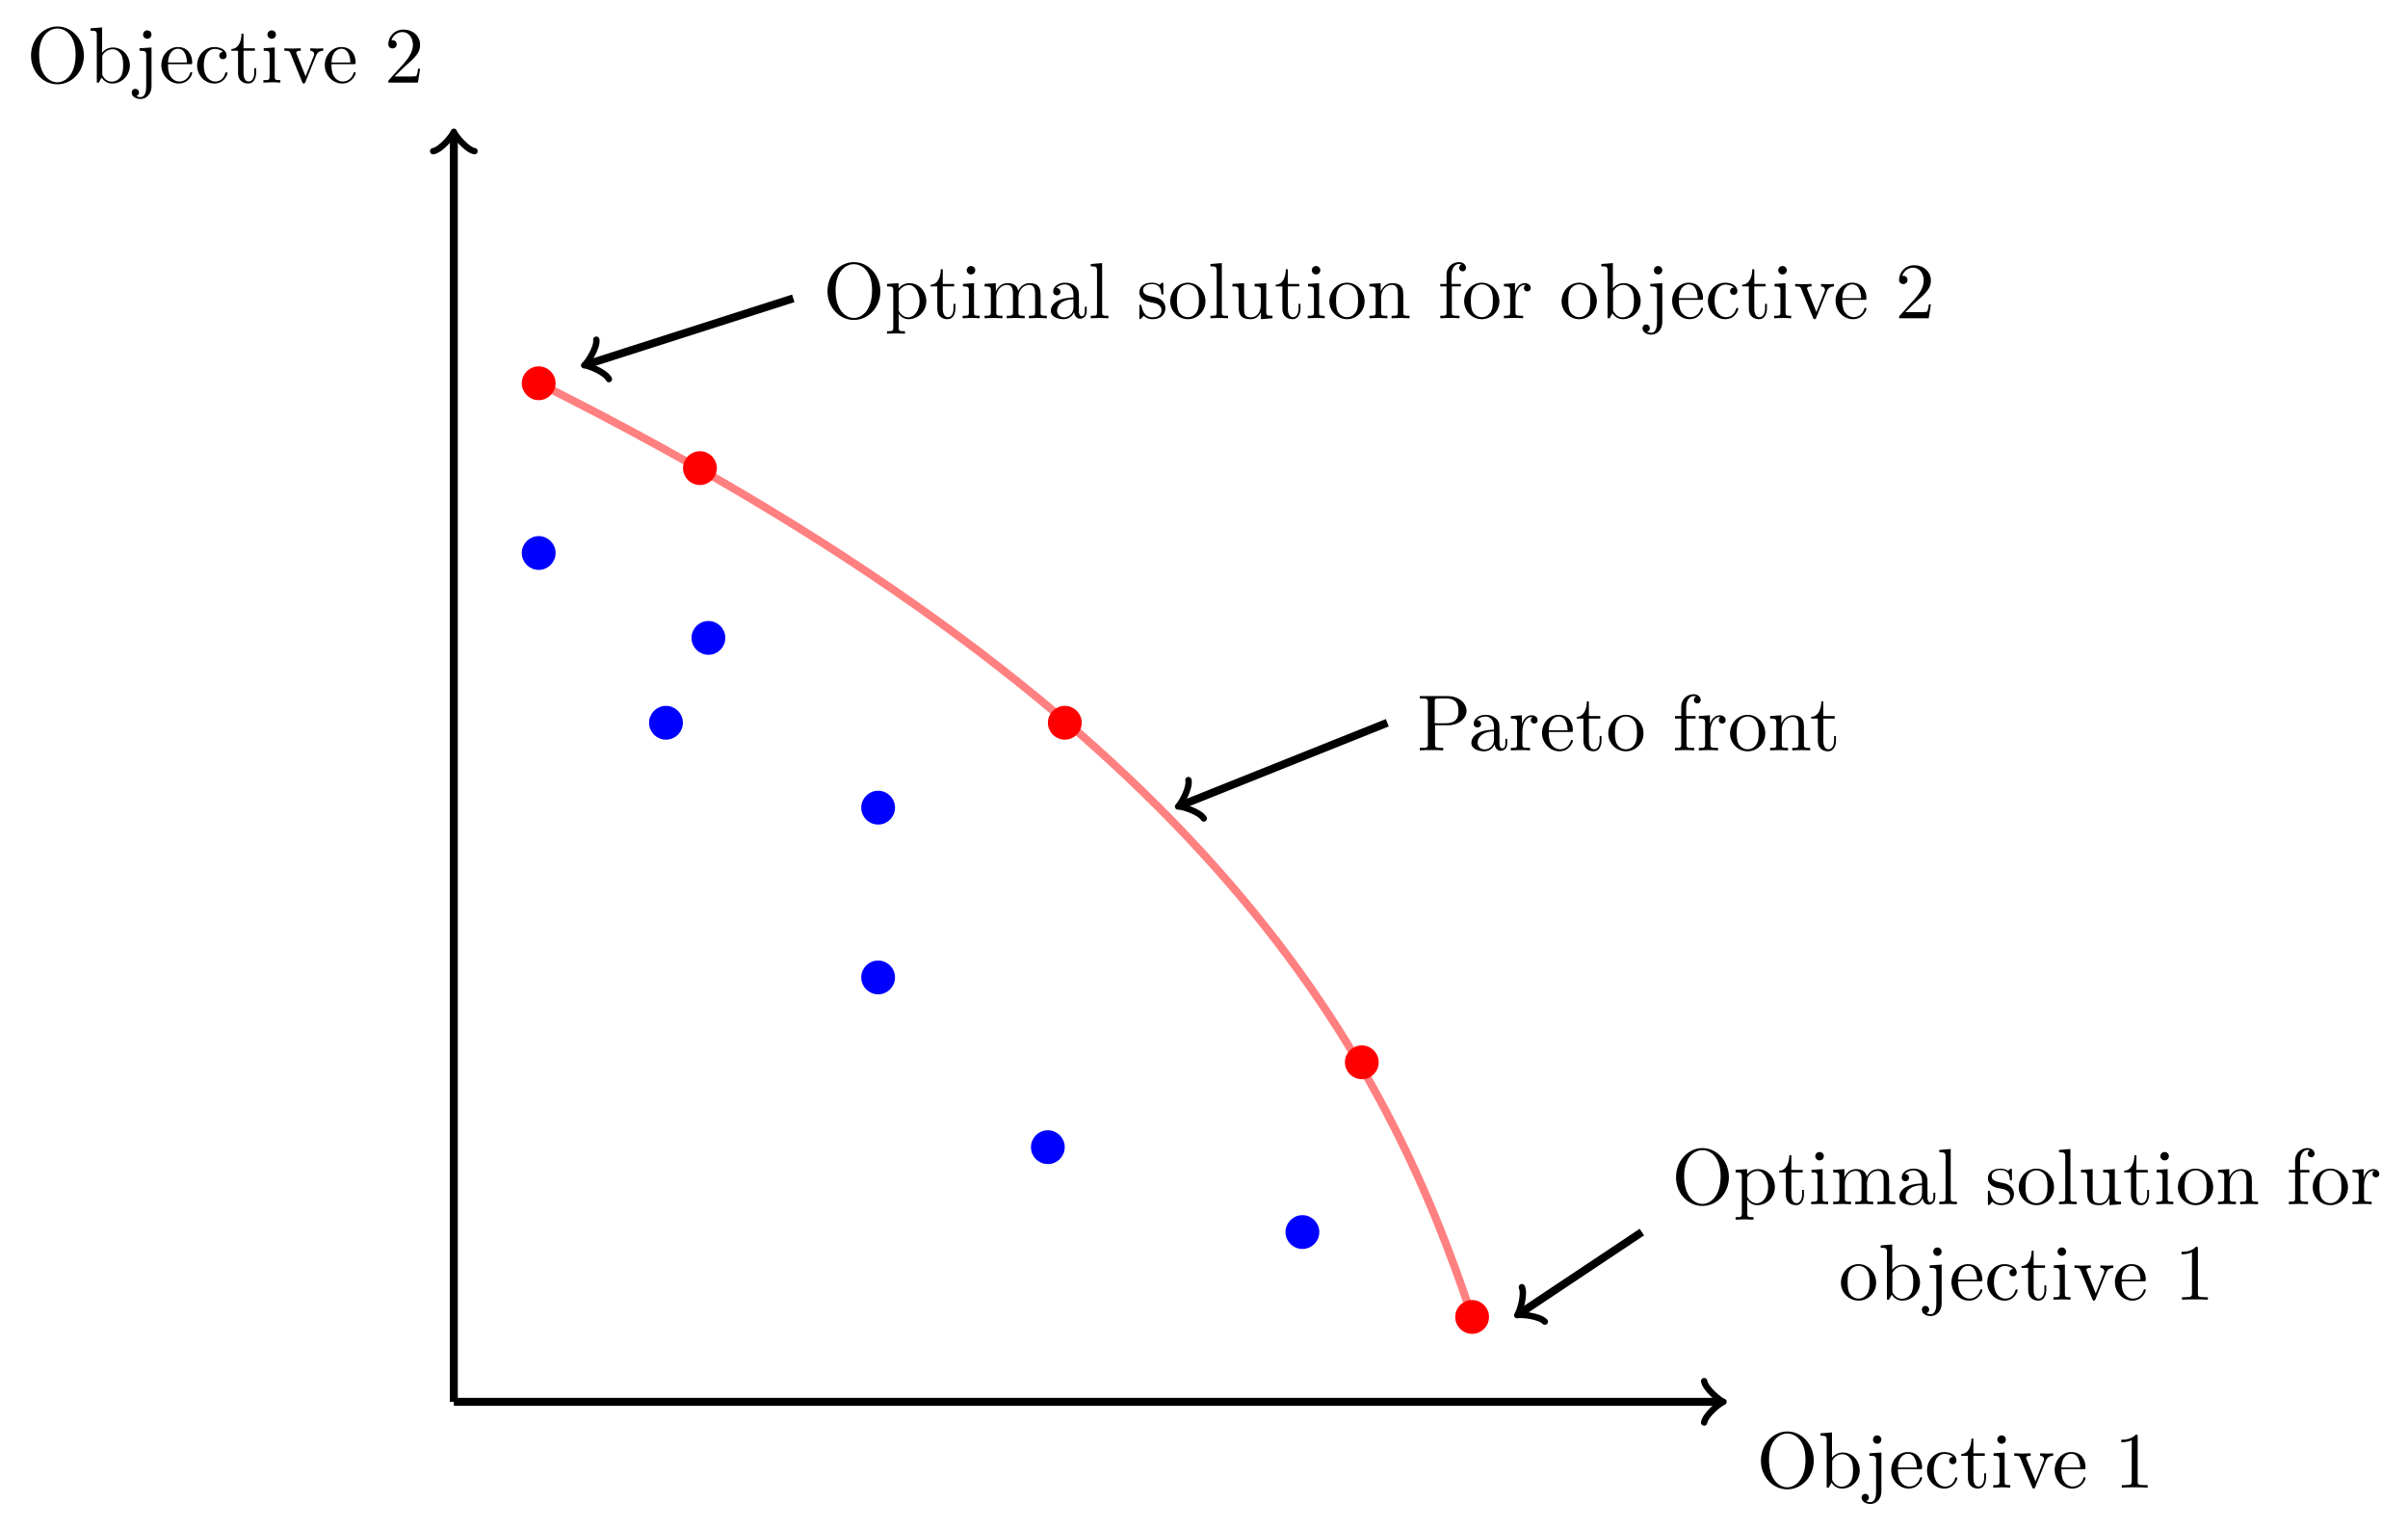 <?xml version="1.0" encoding="UTF-8"?>
<svg xmlns="http://www.w3.org/2000/svg" xmlns:xlink="http://www.w3.org/1999/xlink" width="241.318pt" height="153.328pt" viewBox="0 0 241.318 153.328" version="1.1">
<defs>
<g>
<symbol overflow="visible" id="glyph0-0">
<path style="stroke:none;" d=""/>
</symbol>
<symbol overflow="visible" id="glyph0-1">
<path style="stroke:none;" d="M 5.75 -2.703 C 5.75 -4.328 4.547 -5.625 3.094 -5.625 C 1.672 -5.625 0.453 -4.344 0.453 -2.703 C 0.453 -1.062 1.672 0.172 3.094 0.172 C 4.547 0.172 5.75 -1.094 5.75 -2.703 Z M 4.922 -2.812 C 4.922 -0.703 3.828 -0.031 3.094 -0.031 C 2.328 -0.031 1.266 -0.734 1.266 -2.812 C 1.266 -4.875 2.438 -5.422 3.094 -5.422 C 3.781 -5.422 4.922 -4.859 4.922 -2.812 Z M 4.922 -2.812 "/>
</symbol>
<symbol overflow="visible" id="glyph0-2">
<path style="stroke:none;" d="M 4.156 -1.719 C 4.156 -2.734 3.375 -3.516 2.469 -3.516 C 1.844 -3.516 1.5 -3.141 1.375 -3 L 1.375 -5.531 L 0.219 -5.438 L 0.219 -5.203 C 0.781 -5.203 0.844 -5.141 0.844 -4.75 L 0.844 0 L 1.047 0 L 1.328 -0.5 C 1.453 -0.312 1.781 0.094 2.375 0.094 C 3.328 0.094 4.156 -0.688 4.156 -1.719 Z M 3.484 -1.734 C 3.484 -1.438 3.469 -0.953 3.25 -0.594 C 3.078 -0.344 2.766 -0.094 2.344 -0.094 C 1.984 -0.094 1.703 -0.281 1.5 -0.578 C 1.391 -0.734 1.391 -0.766 1.391 -0.906 L 1.391 -2.547 C 1.391 -2.703 1.391 -2.703 1.484 -2.844 C 1.797 -3.281 2.234 -3.344 2.422 -3.344 C 2.781 -3.344 3.062 -3.141 3.266 -2.844 C 3.469 -2.516 3.484 -2.062 3.484 -1.734 Z M 3.484 -1.734 "/>
</symbol>
<symbol overflow="visible" id="glyph0-3">
<path style="stroke:none;" d="M 1.672 0.391 L 1.672 -3.516 L 0.469 -3.438 L 0.469 -3.188 C 1.078 -3.188 1.141 -3.125 1.141 -2.734 L 1.141 0.422 C 1.141 0.766 1.078 1.453 0.562 1.453 C 0.531 1.453 0.344 1.453 0.141 1.359 C 0.25 1.328 0.422 1.219 0.422 1 C 0.422 0.781 0.266 0.625 0.047 0.625 C -0.172 0.625 -0.312 0.781 -0.312 1 C -0.312 1.406 0.125 1.641 0.578 1.641 C 1.172 1.641 1.672 1.125 1.672 0.391 Z M 1.672 -4.812 C 1.672 -5.031 1.484 -5.234 1.25 -5.234 C 0.984 -5.234 0.828 -5.016 0.828 -4.812 C 0.828 -4.594 1 -4.391 1.25 -4.391 C 1.516 -4.391 1.672 -4.609 1.672 -4.812 Z M 1.672 -4.812 "/>
</symbol>
<symbol overflow="visible" id="glyph0-4">
<path style="stroke:none;" d="M 3.312 -0.953 C 3.312 -1.031 3.25 -1.047 3.203 -1.047 C 3.125 -1.047 3.109 -1 3.094 -0.938 C 2.828 -0.109 2.109 -0.109 2.031 -0.109 C 1.625 -0.109 1.312 -0.344 1.125 -0.641 C 0.891 -1.031 0.891 -1.547 0.891 -1.844 L 3.109 -1.844 C 3.281 -1.844 3.312 -1.844 3.312 -2.016 C 3.312 -2.797 2.875 -3.562 1.875 -3.562 C 0.953 -3.562 0.219 -2.75 0.219 -1.75 C 0.219 -0.688 1.062 0.094 1.969 0.094 C 2.953 0.094 3.312 -0.797 3.312 -0.953 Z M 2.781 -2.016 L 0.891 -2.016 C 0.938 -3.203 1.609 -3.391 1.875 -3.391 C 2.703 -3.391 2.781 -2.312 2.781 -2.016 Z M 2.781 -2.016 "/>
</symbol>
<symbol overflow="visible" id="glyph0-5">
<path style="stroke:none;" d="M 3.312 -0.953 C 3.312 -1.031 3.234 -1.031 3.203 -1.031 C 3.125 -1.031 3.109 -1 3.094 -0.953 C 2.875 -0.203 2.344 -0.109 2.062 -0.109 C 1.641 -0.109 0.938 -0.453 0.938 -1.734 C 0.938 -3.031 1.578 -3.375 2.016 -3.375 C 2.078 -3.375 2.578 -3.359 2.859 -3.078 C 2.531 -3.047 2.484 -2.812 2.484 -2.703 C 2.484 -2.5 2.625 -2.344 2.859 -2.344 C 3.062 -2.344 3.219 -2.484 3.219 -2.719 C 3.219 -3.266 2.609 -3.562 2 -3.562 C 1 -3.562 0.266 -2.703 0.266 -1.719 C 0.266 -0.703 1.062 0.094 1.984 0.094 C 3.047 0.094 3.312 -0.875 3.312 -0.953 Z M 3.312 -0.953 "/>
</symbol>
<symbol overflow="visible" id="glyph0-6">
<path style="stroke:none;" d="M 2.641 -0.984 L 2.641 -1.438 L 2.453 -1.438 L 2.453 -1 C 2.453 -0.422 2.203 -0.109 1.906 -0.109 C 1.375 -0.109 1.375 -0.844 1.375 -0.969 L 1.375 -3.188 L 2.516 -3.188 L 2.516 -3.438 L 1.375 -3.438 L 1.375 -4.906 L 1.172 -4.906 C 1.172 -4.25 0.938 -3.391 0.156 -3.359 L 0.156 -3.188 L 0.828 -3.188 L 0.828 -0.984 C 0.828 -0.016 1.562 0.094 1.859 0.094 C 2.422 0.094 2.641 -0.484 2.641 -0.984 Z M 2.641 -0.984 "/>
</symbol>
<symbol overflow="visible" id="glyph0-7">
<path style="stroke:none;" d="M 1.969 0 L 1.969 -0.25 C 1.438 -0.25 1.406 -0.281 1.406 -0.594 L 1.406 -3.516 L 0.297 -3.438 L 0.297 -3.188 C 0.812 -3.188 0.891 -3.141 0.891 -2.75 L 0.891 -0.609 C 0.891 -0.25 0.797 -0.25 0.266 -0.25 L 0.266 0 L 1.141 -0.031 C 1.422 -0.031 1.703 -0.016 1.969 0 Z M 1.531 -4.812 C 1.531 -5.031 1.344 -5.234 1.109 -5.234 C 0.844 -5.234 0.672 -5.016 0.672 -4.812 C 0.672 -4.594 0.859 -4.391 1.094 -4.391 C 1.375 -4.391 1.531 -4.609 1.531 -4.812 Z M 1.531 -4.812 "/>
</symbol>
<symbol overflow="visible" id="glyph0-8">
<path style="stroke:none;" d="M 4.047 -3.188 L 4.047 -3.438 C 3.859 -3.422 3.641 -3.406 3.453 -3.406 L 2.75 -3.438 L 2.75 -3.188 C 3.047 -3.172 3.141 -3 3.141 -2.844 C 3.141 -2.766 3.125 -2.734 3.094 -2.656 L 2.281 -0.625 L 1.391 -2.844 C 1.344 -2.953 1.344 -2.984 1.344 -2.984 C 1.344 -3.188 1.656 -3.188 1.797 -3.188 L 1.797 -3.438 L 0.922 -3.406 C 0.703 -3.406 0.391 -3.422 0.156 -3.438 L 0.156 -3.188 C 0.656 -3.188 0.688 -3.141 0.781 -2.891 L 1.938 -0.062 C 1.984 0.047 2 0.094 2.109 0.094 C 2.203 0.094 2.234 0.016 2.266 -0.062 L 3.312 -2.656 C 3.391 -2.844 3.516 -3.172 4.047 -3.188 Z M 4.047 -3.188 "/>
</symbol>
<symbol overflow="visible" id="glyph0-9">
<path style="stroke:none;" d="M 3.344 0 L 3.344 -0.25 L 3.078 -0.25 C 2.359 -0.25 2.344 -0.328 2.344 -0.625 L 2.344 -5.094 C 2.344 -5.297 2.344 -5.312 2.156 -5.312 C 1.672 -4.797 0.969 -4.797 0.703 -4.797 L 0.703 -4.547 C 0.875 -4.547 1.344 -4.547 1.75 -4.75 L 1.75 -0.625 C 1.75 -0.344 1.734 -0.25 1.016 -0.25 L 0.75 -0.25 L 0.75 0 C 1.031 -0.031 1.734 -0.031 2.047 -0.031 C 2.359 -0.031 3.062 -0.031 3.344 0 Z M 3.344 0 "/>
</symbol>
<symbol overflow="visible" id="glyph0-10">
<path style="stroke:none;" d="M 3.578 -1.391 L 3.375 -1.391 C 3.344 -1.141 3.281 -0.797 3.203 -0.672 C 3.141 -0.609 2.625 -0.609 2.453 -0.609 L 1.016 -0.609 L 1.859 -1.438 C 3.094 -2.531 3.578 -2.969 3.578 -3.766 C 3.578 -4.672 2.859 -5.312 1.891 -5.312 C 0.984 -5.312 0.391 -4.578 0.391 -3.859 C 0.391 -3.422 0.797 -3.422 0.828 -3.422 C 0.953 -3.422 1.234 -3.516 1.234 -3.844 C 1.234 -4.047 1.094 -4.25 0.812 -4.25 C 0.75 -4.25 0.734 -4.25 0.703 -4.25 C 0.891 -4.766 1.328 -5.062 1.781 -5.062 C 2.516 -5.062 2.859 -4.422 2.859 -3.766 C 2.859 -3.125 2.453 -2.5 2.016 -2 L 0.484 -0.297 C 0.391 -0.203 0.391 -0.188 0.391 0 L 3.359 0 Z M 3.578 -1.391 "/>
</symbol>
<symbol overflow="visible" id="glyph0-11">
<path style="stroke:none;" d="M 4.969 -3.953 C 4.969 -4.734 4.188 -5.438 3.094 -5.438 L 0.281 -5.438 L 0.281 -5.203 L 0.469 -5.203 C 1.078 -5.203 1.094 -5.109 1.094 -4.828 L 1.094 -0.625 C 1.094 -0.328 1.078 -0.25 0.469 -0.25 L 0.281 -0.25 L 0.281 0 C 0.562 -0.031 1.141 -0.031 1.453 -0.031 C 1.75 -0.031 2.344 -0.031 2.625 0 L 2.625 -0.25 L 2.438 -0.25 C 1.828 -0.25 1.812 -0.328 1.812 -0.625 L 1.812 -2.516 L 3.156 -2.516 C 4.109 -2.516 4.969 -3.156 4.969 -3.953 Z M 4.156 -3.953 C 4.156 -3.578 4.156 -2.719 2.891 -2.719 L 1.781 -2.719 L 1.781 -4.875 C 1.781 -5.141 1.797 -5.203 2.172 -5.203 L 2.891 -5.203 C 4.156 -5.203 4.156 -4.344 4.156 -3.953 Z M 4.156 -3.953 "/>
</symbol>
<symbol overflow="visible" id="glyph0-12">
<path style="stroke:none;" d="M 3.844 -0.703 L 3.844 -1.156 L 3.656 -1.156 L 3.656 -0.703 C 3.656 -0.25 3.453 -0.203 3.359 -0.203 C 3.094 -0.203 3.062 -0.562 3.062 -0.594 L 3.062 -2.188 C 3.062 -2.531 3.062 -2.844 2.781 -3.125 C 2.469 -3.438 2.078 -3.562 1.688 -3.562 C 1.031 -3.562 0.484 -3.203 0.484 -2.672 C 0.484 -2.438 0.641 -2.297 0.859 -2.297 C 1.078 -2.297 1.219 -2.453 1.219 -2.656 C 1.219 -2.75 1.172 -3.016 0.812 -3.031 C 1.031 -3.312 1.422 -3.391 1.672 -3.391 C 2.062 -3.391 2.516 -3.078 2.516 -2.375 L 2.516 -2.078 C 2.109 -2.062 1.547 -2.031 1.047 -1.797 C 0.453 -1.516 0.25 -1.109 0.25 -0.75 C 0.25 -0.109 1.031 0.094 1.531 0.094 C 2.062 0.094 2.422 -0.234 2.578 -0.609 C 2.609 -0.281 2.828 0.047 3.203 0.047 C 3.359 0.047 3.844 -0.062 3.844 -0.703 Z M 2.516 -1.109 C 2.516 -0.359 1.938 -0.094 1.578 -0.094 C 1.188 -0.094 0.875 -0.359 0.875 -0.766 C 0.875 -1.203 1.203 -1.859 2.516 -1.906 Z M 2.516 -1.109 "/>
</symbol>
<symbol overflow="visible" id="glyph0-13">
<path style="stroke:none;" d="M 2.906 -3.031 C 2.906 -3.297 2.656 -3.516 2.312 -3.516 C 1.734 -3.516 1.438 -2.984 1.328 -2.641 L 1.328 -3.516 L 0.219 -3.438 L 0.219 -3.188 C 0.781 -3.188 0.844 -3.125 0.844 -2.734 L 0.844 -0.609 C 0.844 -0.25 0.75 -0.25 0.219 -0.25 L 0.219 0 L 1.125 -0.031 C 1.453 -0.031 1.828 -0.031 2.141 0 L 2.141 -0.25 L 1.969 -0.25 C 1.391 -0.25 1.375 -0.328 1.375 -0.625 L 1.375 -1.844 C 1.375 -2.641 1.703 -3.344 2.312 -3.344 C 2.359 -3.344 2.375 -3.344 2.406 -3.344 C 2.375 -3.328 2.219 -3.234 2.219 -3.031 C 2.219 -2.812 2.375 -2.688 2.562 -2.688 C 2.703 -2.688 2.906 -2.781 2.906 -3.031 Z M 2.906 -3.031 "/>
</symbol>
<symbol overflow="visible" id="glyph0-14">
<path style="stroke:none;" d="M 3.75 -1.703 C 3.75 -2.719 2.953 -3.562 1.984 -3.562 C 1 -3.562 0.219 -2.703 0.219 -1.703 C 0.219 -0.672 1.047 0.094 1.984 0.094 C 2.953 0.094 3.75 -0.688 3.75 -1.703 Z M 3.094 -1.766 C 3.094 -1.484 3.094 -1.047 2.922 -0.703 C 2.734 -0.344 2.391 -0.109 1.984 -0.109 C 1.656 -0.109 1.297 -0.281 1.078 -0.641 C 0.891 -1 0.891 -1.484 0.891 -1.766 C 0.891 -2.078 0.891 -2.516 1.078 -2.859 C 1.297 -3.234 1.672 -3.391 1.984 -3.391 C 2.328 -3.391 2.672 -3.219 2.891 -2.875 C 3.094 -2.531 3.094 -2.078 3.094 -1.766 Z M 3.094 -1.766 "/>
</symbol>
<symbol overflow="visible" id="glyph0-15">
<path style="stroke:none;" d="M 2.844 -5.062 C 2.844 -5.359 2.547 -5.625 2.125 -5.625 C 1.562 -5.625 0.891 -5.203 0.891 -4.344 L 0.891 -3.438 L 0.266 -3.438 L 0.266 -3.188 L 0.891 -3.188 L 0.891 -0.609 C 0.891 -0.25 0.812 -0.25 0.266 -0.25 L 0.266 0 L 1.172 -0.031 C 1.5 -0.031 1.875 -0.031 2.188 0 L 2.188 -0.25 L 2.031 -0.25 C 1.438 -0.25 1.422 -0.328 1.422 -0.625 L 1.422 -3.188 L 2.328 -3.188 L 2.328 -3.438 L 1.391 -3.438 L 1.391 -4.359 C 1.391 -5.062 1.781 -5.438 2.125 -5.438 C 2.156 -5.438 2.266 -5.438 2.391 -5.391 C 2.297 -5.359 2.156 -5.25 2.156 -5.047 C 2.156 -4.875 2.281 -4.703 2.5 -4.703 C 2.719 -4.703 2.844 -4.875 2.844 -5.062 Z M 2.844 -5.062 "/>
</symbol>
<symbol overflow="visible" id="glyph0-16">
<path style="stroke:none;" d="M 4.266 0 L 4.266 -0.25 C 3.844 -0.25 3.656 -0.25 3.641 -0.484 L 3.641 -2.016 C 3.641 -2.688 3.641 -2.938 3.391 -3.234 C 3.281 -3.359 3.016 -3.516 2.562 -3.516 C 1.969 -3.516 1.609 -3.172 1.375 -2.688 L 1.375 -3.516 L 0.25 -3.438 L 0.25 -3.188 C 0.812 -3.188 0.875 -3.125 0.875 -2.734 L 0.875 -0.609 C 0.875 -0.25 0.781 -0.25 0.25 -0.25 L 0.25 0 L 1.156 -0.031 L 2.047 0 L 2.047 -0.25 C 1.516 -0.25 1.422 -0.25 1.422 -0.609 L 1.422 -2.078 C 1.422 -2.906 1.984 -3.344 2.5 -3.344 C 3 -3.344 3.094 -2.922 3.094 -2.469 L 3.094 -0.609 C 3.094 -0.25 3 -0.25 2.469 -0.25 L 2.469 0 L 3.375 -0.031 Z M 4.266 0 "/>
</symbol>
<symbol overflow="visible" id="glyph0-17">
<path style="stroke:none;" d="M 4.156 -1.719 C 4.156 -2.734 3.375 -3.516 2.484 -3.516 C 1.859 -3.516 1.531 -3.172 1.375 -3 L 1.375 -3.516 L 0.219 -3.438 L 0.219 -3.188 C 0.781 -3.188 0.844 -3.141 0.844 -2.781 L 0.844 0.938 C 0.844 1.297 0.75 1.297 0.219 1.297 L 0.219 1.547 L 1.109 1.516 L 2.016 1.547 L 2.016 1.297 C 1.484 1.297 1.391 1.297 1.391 0.938 L 1.391 -0.469 C 1.438 -0.344 1.766 0.094 2.375 0.094 C 3.328 0.094 4.156 -0.688 4.156 -1.719 Z M 3.484 -1.719 C 3.484 -0.75 2.938 -0.094 2.344 -0.094 C 2.031 -0.094 1.719 -0.25 1.5 -0.578 C 1.391 -0.734 1.391 -0.75 1.391 -0.906 L 1.391 -2.688 C 1.625 -3.094 2.016 -3.328 2.422 -3.328 C 3 -3.328 3.484 -2.625 3.484 -1.719 Z M 3.484 -1.719 "/>
</symbol>
<symbol overflow="visible" id="glyph0-18">
<path style="stroke:none;" d="M 6.484 0 L 6.484 -0.25 C 6.062 -0.25 5.859 -0.25 5.859 -0.484 L 5.859 -2.016 C 5.859 -2.688 5.859 -2.938 5.609 -3.234 C 5.5 -3.359 5.234 -3.516 4.766 -3.516 C 4.109 -3.516 3.75 -3.047 3.625 -2.734 C 3.5 -3.438 2.922 -3.516 2.562 -3.516 C 1.969 -3.516 1.609 -3.172 1.375 -2.688 L 1.375 -3.516 L 0.25 -3.438 L 0.25 -3.188 C 0.812 -3.188 0.875 -3.125 0.875 -2.734 L 0.875 -0.609 C 0.875 -0.25 0.781 -0.25 0.25 -0.25 L 0.25 0 L 1.156 -0.031 L 2.047 0 L 2.047 -0.25 C 1.516 -0.25 1.422 -0.25 1.422 -0.609 L 1.422 -2.078 C 1.422 -2.906 1.984 -3.344 2.5 -3.344 C 3 -3.344 3.094 -2.922 3.094 -2.469 L 3.094 -0.609 C 3.094 -0.25 3 -0.25 2.469 -0.25 L 2.469 0 L 3.375 -0.031 L 4.266 0 L 4.266 -0.25 C 3.734 -0.25 3.641 -0.25 3.641 -0.609 L 3.641 -2.078 C 3.641 -2.906 4.203 -3.344 4.719 -3.344 C 5.219 -3.344 5.312 -2.922 5.312 -2.469 L 5.312 -0.609 C 5.312 -0.25 5.219 -0.25 4.688 -0.25 L 4.688 0 L 5.594 -0.031 Z M 6.484 0 "/>
</symbol>
<symbol overflow="visible" id="glyph0-19">
<path style="stroke:none;" d="M 2.031 0 L 2.031 -0.25 C 1.5 -0.25 1.406 -0.25 1.406 -0.609 L 1.406 -5.531 L 0.266 -5.438 L 0.266 -5.203 C 0.828 -5.203 0.891 -5.141 0.891 -4.75 L 0.891 -0.609 C 0.891 -0.25 0.797 -0.25 0.266 -0.25 L 0.266 0 L 1.141 -0.031 Z M 2.031 0 "/>
</symbol>
<symbol overflow="visible" id="glyph0-20">
<path style="stroke:none;" d="M 2.875 -1.016 C 2.875 -1.438 2.625 -1.688 2.531 -1.781 C 2.266 -2.031 1.953 -2.094 1.625 -2.156 C 1.172 -2.25 0.641 -2.344 0.641 -2.812 C 0.641 -3.094 0.859 -3.422 1.531 -3.422 C 2.422 -3.422 2.453 -2.703 2.469 -2.453 C 2.484 -2.375 2.562 -2.375 2.562 -2.375 C 2.672 -2.375 2.672 -2.422 2.672 -2.578 L 2.672 -3.375 C 2.672 -3.516 2.672 -3.562 2.578 -3.562 C 2.547 -3.562 2.531 -3.562 2.422 -3.469 C 2.406 -3.438 2.312 -3.375 2.281 -3.344 C 1.984 -3.562 1.656 -3.562 1.531 -3.562 C 0.562 -3.562 0.266 -3.031 0.266 -2.594 C 0.266 -2.312 0.391 -2.094 0.609 -1.906 C 0.859 -1.703 1.078 -1.656 1.656 -1.547 C 1.828 -1.516 2.484 -1.391 2.484 -0.812 C 2.484 -0.406 2.203 -0.094 1.578 -0.094 C 0.922 -0.094 0.625 -0.547 0.484 -1.219 C 0.453 -1.328 0.453 -1.359 0.359 -1.359 C 0.266 -1.359 0.266 -1.297 0.266 -1.156 L 0.266 -0.109 C 0.266 0.031 0.266 0.094 0.344 0.094 C 0.391 0.094 0.391 0.078 0.547 -0.078 C 0.562 -0.094 0.562 -0.109 0.703 -0.25 C 1.062 0.078 1.422 0.094 1.578 0.094 C 2.5 0.094 2.875 -0.453 2.875 -1.016 Z M 2.875 -1.016 "/>
</symbol>
<symbol overflow="visible" id="glyph0-21">
<path style="stroke:none;" d="M 4.266 0 L 4.266 -0.25 C 3.703 -0.25 3.641 -0.297 3.641 -0.688 L 3.641 -3.516 L 2.469 -3.438 L 2.469 -3.188 C 3.031 -3.188 3.094 -3.125 3.094 -2.734 L 3.094 -1.328 C 3.094 -0.625 2.703 -0.094 2.125 -0.094 C 1.453 -0.094 1.422 -0.469 1.422 -0.875 L 1.422 -3.516 L 0.25 -3.438 L 0.25 -3.188 C 0.875 -3.188 0.875 -3.156 0.875 -2.453 L 0.875 -1.266 C 0.875 -0.641 0.875 0.094 2.094 0.094 C 2.531 0.094 2.891 -0.141 3.109 -0.625 L 3.109 0.094 Z M 4.266 0 "/>
</symbol>
</g>
</defs>
<g id="surface1">
<path style="fill:none;stroke-width:0.797;stroke-linecap:butt;stroke-linejoin:miter;stroke:rgb(0%,0%,0%);stroke-opacity:1;stroke-miterlimit:10;" d="M -0.002 -0.001 L 126.854 -0.001 " transform="matrix(1,0,0,-1,45.482,140.444)"/>
<path style="fill:none;stroke-width:0.638;stroke-linecap:round;stroke-linejoin:round;stroke:rgb(0%,0%,0%);stroke-opacity:1;stroke-miterlimit:10;" d="M -1.554 2.073 C -1.425 1.296 0.001 0.128 0.387 -0.001 C 0.001 -0.13 -1.425 -1.294 -1.554 -2.072 " transform="matrix(1,0,0,-1,172.335,140.444)"/>
<g style="fill:rgb(0%,0%,0%);fill-opacity:1;">
  <use xlink:href="#glyph0-1" x="176.017" y="149.038"/>
  <use xlink:href="#glyph0-2" x="182.218" y="149.038"/>
</g>
<g style="fill:rgb(0%,0%,0%);fill-opacity:1;">
  <use xlink:href="#glyph0-3" x="186.872" y="149.038"/>
  <use xlink:href="#glyph0-4" x="189.311" y="149.038"/>
  <use xlink:href="#glyph0-5" x="192.85" y="149.038"/>
  <use xlink:href="#glyph0-6" x="196.389" y="149.038"/>
  <use xlink:href="#glyph0-7" x="199.489" y="149.038"/>
  <use xlink:href="#glyph0-8" x="201.705" y="149.038"/>
</g>
<g style="fill:rgb(0%,0%,0%);fill-opacity:1;">
  <use xlink:href="#glyph0-4" x="205.69" y="149.038"/>
</g>
<g style="fill:rgb(0%,0%,0%);fill-opacity:1;">
  <use xlink:href="#glyph0-9" x="211.883" y="149.038"/>
</g>
<path style="fill:none;stroke-width:0.797;stroke-linecap:butt;stroke-linejoin:miter;stroke:rgb(0%,0%,0%);stroke-opacity:1;stroke-miterlimit:10;" d="M -0.002 -0.001 L -0.002 126.854 " transform="matrix(1,0,0,-1,45.482,140.444)"/>
<path style="fill:none;stroke-width:0.638;stroke-linecap:round;stroke-linejoin:round;stroke:rgb(0%,0%,0%);stroke-opacity:1;stroke-miterlimit:10;" d="M -1.554 2.072 C -1.425 1.294 0.001 0.13 0.388 0.002 C 0.001 -0.131 -1.425 -1.295 -1.554 -2.073 " transform="matrix(0,-1,-1,0,45.482,13.591)"/>
<g style="fill:rgb(0%,0%,0%);fill-opacity:1;">
  <use xlink:href="#glyph0-1" x="2.656" y="8.275"/>
  <use xlink:href="#glyph0-2" x="8.857" y="8.275"/>
</g>
<g style="fill:rgb(0%,0%,0%);fill-opacity:1;">
  <use xlink:href="#glyph0-3" x="13.511" y="8.275"/>
  <use xlink:href="#glyph0-4" x="15.95" y="8.275"/>
  <use xlink:href="#glyph0-5" x="19.489" y="8.275"/>
  <use xlink:href="#glyph0-6" x="23.028" y="8.275"/>
  <use xlink:href="#glyph0-7" x="26.128" y="8.275"/>
  <use xlink:href="#glyph0-8" x="28.344" y="8.275"/>
</g>
<g style="fill:rgb(0%,0%,0%);fill-opacity:1;">
  <use xlink:href="#glyph0-4" x="32.329" y="8.275"/>
</g>
<g style="fill:rgb(0%,0%,0%);fill-opacity:1;">
  <use xlink:href="#glyph0-10" x="38.522" y="8.275"/>
</g>
<path style="fill:none;stroke-width:0.797;stroke-linecap:butt;stroke-linejoin:miter;stroke:rgb(100%,50%,50%);stroke-opacity:1;stroke-miterlimit:10;" d="M 102.049 8.507 C 93.545 34.014 76.538 68.034 8.506 102.049 " transform="matrix(1,0,0,-1,45.482,140.444)"/>
<path style="fill:none;stroke-width:0.797;stroke-linecap:butt;stroke-linejoin:miter;stroke:rgb(0%,0%,0%);stroke-opacity:1;stroke-miterlimit:10;" d="M 72.94 59.792 L 93.545 68.034 " transform="matrix(1,0,0,-1,45.482,140.444)"/>
<path style="fill:none;stroke-width:0.638;stroke-linecap:round;stroke-linejoin:round;stroke:rgb(0%,0%,0%);stroke-opacity:1;stroke-miterlimit:10;" d="M -1.555 2.072 C -1.423 1.296 -0.001 0.13 0.389 -0.001 C -0 -0.131 -1.425 -1.295 -1.555 -2.072 " transform="matrix(-0.928,0.371,0.371,0.928,118.424,80.653)"/>
<g style="fill:rgb(0%,0%,0%);fill-opacity:1;">
  <use xlink:href="#glyph0-11" x="142.001" y="75.177"/>
</g>
<g style="fill:rgb(0%,0%,0%);fill-opacity:1;">
  <use xlink:href="#glyph0-12" x="147.205" y="75.177"/>
  <use xlink:href="#glyph0-13" x="151.191" y="75.177"/>
  <use xlink:href="#glyph0-4" x="154.315" y="75.177"/>
  <use xlink:href="#glyph0-6" x="157.854" y="75.177"/>
  <use xlink:href="#glyph0-14" x="160.954" y="75.177"/>
</g>
<g style="fill:rgb(0%,0%,0%);fill-opacity:1;">
  <use xlink:href="#glyph0-15" x="167.593" y="75.177"/>
  <use xlink:href="#glyph0-13" x="170.032" y="75.177"/>
  <use xlink:href="#glyph0-14" x="173.156" y="75.177"/>
  <use xlink:href="#glyph0-16" x="177.141" y="75.177"/>
</g>
<g style="fill:rgb(0%,0%,0%);fill-opacity:1;">
  <use xlink:href="#glyph0-6" x="181.349" y="75.177"/>
</g>
<path style="fill-rule:nonzero;fill:rgb(100%,0%,0%);fill-opacity:1;stroke-width:0.399;stroke-linecap:butt;stroke-linejoin:miter;stroke:rgb(100%,0%,0%);stroke-opacity:1;stroke-miterlimit:10;" d="M 103.541 8.507 C 103.541 9.331 102.873 9.999 102.049 9.999 C 101.221 9.999 100.553 9.331 100.553 8.507 C 100.553 7.678 101.221 7.01 102.049 7.01 C 102.873 7.01 103.541 7.678 103.541 8.507 Z M 103.541 8.507 " transform="matrix(1,0,0,-1,45.482,140.444)"/>
<path style="fill:none;stroke-width:0.797;stroke-linecap:butt;stroke-linejoin:miter;stroke:rgb(0%,0%,0%);stroke-opacity:1;stroke-miterlimit:10;" d="M 106.889 8.897 L 119.057 17.006 " transform="matrix(1,0,0,-1,45.482,140.444)"/>
<path style="fill:none;stroke-width:0.638;stroke-linecap:round;stroke-linejoin:round;stroke:rgb(0%,0%,0%);stroke-opacity:1;stroke-miterlimit:10;" d="M -1.553 2.072 C -1.423 1.296 0.002 0.13 0.389 -0.001 C -0.002 -0.13 -1.426 -1.294 -1.555 -2.072 " transform="matrix(-0.832,0.555,0.555,0.832,152.371,131.547)"/>
<g style="fill:rgb(0%,0%,0%);fill-opacity:1;">
  <use xlink:href="#glyph0-1" x="167.512" y="120.646"/>
  <use xlink:href="#glyph0-17" x="173.713" y="120.646"/>
  <use xlink:href="#glyph0-6" x="178.144" y="120.646"/>
  <use xlink:href="#glyph0-7" x="181.245" y="120.646"/>
  <use xlink:href="#glyph0-18" x="183.46" y="120.646"/>
  <use xlink:href="#glyph0-12" x="190.099" y="120.646"/>
  <use xlink:href="#glyph0-19" x="194.084" y="120.646"/>
</g>
<g style="fill:rgb(0%,0%,0%);fill-opacity:1;">
  <use xlink:href="#glyph0-20" x="198.954" y="120.646"/>
  <use xlink:href="#glyph0-14" x="202.094" y="120.646"/>
  <use xlink:href="#glyph0-19" x="206.079" y="120.646"/>
  <use xlink:href="#glyph0-21" x="208.295" y="120.646"/>
  <use xlink:href="#glyph0-6" x="212.726" y="120.646"/>
  <use xlink:href="#glyph0-7" x="215.827" y="120.646"/>
  <use xlink:href="#glyph0-14" x="218.043" y="120.646"/>
  <use xlink:href="#glyph0-16" x="222.028" y="120.646"/>
</g>
<g style="fill:rgb(0%,0%,0%);fill-opacity:1;">
  <use xlink:href="#glyph0-15" x="229.113" y="120.646"/>
  <use xlink:href="#glyph0-14" x="231.552" y="120.646"/>
  <use xlink:href="#glyph0-13" x="235.537" y="120.646"/>
</g>
<g style="fill:rgb(0%,0%,0%);fill-opacity:1;">
  <use xlink:href="#glyph0-14" x="184.27" y="130.211"/>
  <use xlink:href="#glyph0-2" x="188.255" y="130.211"/>
</g>
<g style="fill:rgb(0%,0%,0%);fill-opacity:1;">
  <use xlink:href="#glyph0-3" x="192.909" y="130.211"/>
  <use xlink:href="#glyph0-4" x="195.348" y="130.211"/>
  <use xlink:href="#glyph0-5" x="198.887" y="130.211"/>
  <use xlink:href="#glyph0-6" x="202.426" y="130.211"/>
  <use xlink:href="#glyph0-7" x="205.526" y="130.211"/>
  <use xlink:href="#glyph0-8" x="207.742" y="130.211"/>
</g>
<g style="fill:rgb(0%,0%,0%);fill-opacity:1;">
  <use xlink:href="#glyph0-4" x="211.727" y="130.211"/>
</g>
<g style="fill:rgb(0%,0%,0%);fill-opacity:1;">
  <use xlink:href="#glyph0-9" x="217.919" y="130.211"/>
</g>
<path style="fill-rule:nonzero;fill:rgb(100%,0%,0%);fill-opacity:1;stroke-width:0.399;stroke-linecap:butt;stroke-linejoin:miter;stroke:rgb(100%,0%,0%);stroke-opacity:1;stroke-miterlimit:10;" d="M 92.487 34.014 C 92.487 34.842 91.819 35.51 90.995 35.51 C 90.17 35.51 89.498 34.842 89.498 34.014 C 89.498 33.19 90.17 32.522 90.995 32.522 C 91.819 32.522 92.487 33.19 92.487 34.014 Z M 92.487 34.014 " transform="matrix(1,0,0,-1,45.482,140.444)"/>
<path style="fill-rule:nonzero;fill:rgb(100%,0%,0%);fill-opacity:1;stroke-width:0.399;stroke-linecap:butt;stroke-linejoin:miter;stroke:rgb(100%,0%,0%);stroke-opacity:1;stroke-miterlimit:10;" d="M 62.725 68.034 C 62.725 68.858 62.053 69.526 61.229 69.526 C 60.405 69.526 59.733 68.858 59.733 68.034 C 59.733 67.206 60.405 66.538 61.229 66.538 C 62.053 66.538 62.725 67.206 62.725 68.034 Z M 62.725 68.034 " transform="matrix(1,0,0,-1,45.482,140.444)"/>
<path style="fill-rule:nonzero;fill:rgb(100%,0%,0%);fill-opacity:1;stroke-width:0.399;stroke-linecap:butt;stroke-linejoin:miter;stroke:rgb(100%,0%,0%);stroke-opacity:1;stroke-miterlimit:10;" d="M 26.155 93.546 C 26.155 94.37 25.487 95.038 24.663 95.038 C 23.834 95.038 23.166 94.37 23.166 93.546 C 23.166 92.721 23.834 92.049 24.663 92.049 C 25.487 92.049 26.155 92.721 26.155 93.546 Z M 26.155 93.546 " transform="matrix(1,0,0,-1,45.482,140.444)"/>
<path style="fill-rule:nonzero;fill:rgb(100%,0%,0%);fill-opacity:1;stroke-width:0.399;stroke-linecap:butt;stroke-linejoin:miter;stroke:rgb(100%,0%,0%);stroke-opacity:1;stroke-miterlimit:10;" d="M 9.998 102.049 C 9.998 102.874 9.331 103.542 8.506 103.542 C 7.678 103.542 7.01 102.874 7.01 102.049 C 7.01 101.221 7.678 100.553 8.506 100.553 C 9.331 100.553 9.998 101.221 9.998 102.049 Z M 9.998 102.049 " transform="matrix(1,0,0,-1,45.482,140.444)"/>
<path style="fill:none;stroke-width:0.797;stroke-linecap:butt;stroke-linejoin:miter;stroke:rgb(0%,0%,0%);stroke-opacity:1;stroke-miterlimit:10;" d="M 13.428 103.964 L 34.014 110.553 " transform="matrix(1,0,0,-1,45.482,140.444)"/>
<path style="fill:none;stroke-width:0.638;stroke-linecap:round;stroke-linejoin:round;stroke:rgb(0%,0%,0%);stroke-opacity:1;stroke-miterlimit:10;" d="M -1.554 2.074 C -1.426 1.295 0.001 0.128 0.387 0.001 C 0.001 -0.13 -1.426 -1.294 -1.556 -2.072 " transform="matrix(-0.952,0.305,0.305,0.952,58.911,36.479)"/>
<g style="fill:rgb(0%,0%,0%);fill-opacity:1;">
  <use xlink:href="#glyph0-1" x="82.473" y="31.885"/>
  <use xlink:href="#glyph0-17" x="88.674" y="31.885"/>
  <use xlink:href="#glyph0-6" x="93.105" y="31.885"/>
  <use xlink:href="#glyph0-7" x="96.206" y="31.885"/>
  <use xlink:href="#glyph0-18" x="98.421" y="31.885"/>
  <use xlink:href="#glyph0-12" x="105.06" y="31.885"/>
  <use xlink:href="#glyph0-19" x="109.045" y="31.885"/>
</g>
<g style="fill:rgb(0%,0%,0%);fill-opacity:1;">
  <use xlink:href="#glyph0-20" x="113.915" y="31.885"/>
  <use xlink:href="#glyph0-14" x="117.055" y="31.885"/>
  <use xlink:href="#glyph0-19" x="121.04" y="31.885"/>
  <use xlink:href="#glyph0-21" x="123.256" y="31.885"/>
  <use xlink:href="#glyph0-6" x="127.687" y="31.885"/>
  <use xlink:href="#glyph0-7" x="130.788" y="31.885"/>
  <use xlink:href="#glyph0-14" x="133.004" y="31.885"/>
  <use xlink:href="#glyph0-16" x="136.989" y="31.885"/>
</g>
<g style="fill:rgb(0%,0%,0%);fill-opacity:1;">
  <use xlink:href="#glyph0-15" x="144.074" y="31.885"/>
  <use xlink:href="#glyph0-14" x="146.513" y="31.885"/>
  <use xlink:href="#glyph0-13" x="150.498" y="31.885"/>
</g>
<g style="fill:rgb(0%,0%,0%);fill-opacity:1;">
  <use xlink:href="#glyph0-14" x="156.276" y="31.885"/>
  <use xlink:href="#glyph0-2" x="160.261" y="31.885"/>
</g>
<g style="fill:rgb(0%,0%,0%);fill-opacity:1;">
  <use xlink:href="#glyph0-3" x="164.916" y="31.885"/>
  <use xlink:href="#glyph0-4" x="167.355" y="31.885"/>
  <use xlink:href="#glyph0-5" x="170.893" y="31.885"/>
  <use xlink:href="#glyph0-6" x="174.432" y="31.885"/>
  <use xlink:href="#glyph0-7" x="177.533" y="31.885"/>
  <use xlink:href="#glyph0-8" x="179.748" y="31.885"/>
</g>
<g style="fill:rgb(0%,0%,0%);fill-opacity:1;">
  <use xlink:href="#glyph0-4" x="183.733" y="31.885"/>
</g>
<g style="fill:rgb(0%,0%,0%);fill-opacity:1;">
  <use xlink:href="#glyph0-10" x="189.926" y="31.885"/>
</g>
<path style="fill-rule:nonzero;fill:rgb(0%,0%,100%);fill-opacity:1;stroke-width:0.399;stroke-linecap:butt;stroke-linejoin:miter;stroke:rgb(0%,0%,100%);stroke-opacity:1;stroke-miterlimit:10;" d="M 86.534 17.006 C 86.534 17.835 85.866 18.503 85.041 18.503 C 84.213 18.503 83.545 17.835 83.545 17.006 C 83.545 16.182 84.213 15.514 85.041 15.514 C 85.866 15.514 86.534 16.182 86.534 17.006 Z M 86.534 17.006 " transform="matrix(1,0,0,-1,45.482,140.444)"/>
<path style="fill-rule:nonzero;fill:rgb(0%,0%,100%);fill-opacity:1;stroke-width:0.399;stroke-linecap:butt;stroke-linejoin:miter;stroke:rgb(0%,0%,100%);stroke-opacity:1;stroke-miterlimit:10;" d="M 61.022 25.514 C 61.022 26.339 60.354 27.006 59.53 27.006 C 58.702 27.006 58.034 26.339 58.034 25.514 C 58.034 24.686 58.702 24.018 59.53 24.018 C 60.354 24.018 61.022 24.686 61.022 25.514 Z M 61.022 25.514 " transform="matrix(1,0,0,-1,45.482,140.444)"/>
<path style="fill-rule:nonzero;fill:rgb(0%,0%,100%);fill-opacity:1;stroke-width:0.399;stroke-linecap:butt;stroke-linejoin:miter;stroke:rgb(0%,0%,100%);stroke-opacity:1;stroke-miterlimit:10;" d="M 44.014 42.522 C 44.014 43.346 43.346 44.014 42.522 44.014 C 41.694 44.014 41.026 43.346 41.026 42.522 C 41.026 41.694 41.694 41.026 42.522 41.026 C 43.346 41.026 44.014 41.694 44.014 42.522 Z M 44.014 42.522 " transform="matrix(1,0,0,-1,45.482,140.444)"/>
<path style="fill-rule:nonzero;fill:rgb(0%,0%,100%);fill-opacity:1;stroke-width:0.399;stroke-linecap:butt;stroke-linejoin:miter;stroke:rgb(0%,0%,100%);stroke-opacity:1;stroke-miterlimit:10;" d="M 44.014 59.53 C 44.014 60.354 43.346 61.022 42.522 61.022 C 41.694 61.022 41.026 60.354 41.026 59.53 C 41.026 58.702 41.694 58.034 42.522 58.034 C 43.346 58.034 44.014 58.702 44.014 59.53 Z M 44.014 59.53 " transform="matrix(1,0,0,-1,45.482,140.444)"/>
<path style="fill-rule:nonzero;fill:rgb(0%,0%,100%);fill-opacity:1;stroke-width:0.399;stroke-linecap:butt;stroke-linejoin:miter;stroke:rgb(0%,0%,100%);stroke-opacity:1;stroke-miterlimit:10;" d="M 22.756 68.034 C 22.756 68.858 22.084 69.526 21.26 69.526 C 20.436 69.526 19.764 68.858 19.764 68.034 C 19.764 67.206 20.436 66.538 21.26 66.538 C 22.084 66.538 22.756 67.206 22.756 68.034 Z M 22.756 68.034 " transform="matrix(1,0,0,-1,45.482,140.444)"/>
<path style="fill-rule:nonzero;fill:rgb(0%,0%,100%);fill-opacity:1;stroke-width:0.399;stroke-linecap:butt;stroke-linejoin:miter;stroke:rgb(0%,0%,100%);stroke-opacity:1;stroke-miterlimit:10;" d="M 27.006 76.538 C 27.006 77.362 26.338 78.03 25.514 78.03 C 24.686 78.03 24.018 77.362 24.018 76.538 C 24.018 75.71 24.686 75.042 25.514 75.042 C 26.338 75.042 27.006 75.71 27.006 76.538 Z M 27.006 76.538 " transform="matrix(1,0,0,-1,45.482,140.444)"/>
<path style="fill-rule:nonzero;fill:rgb(0%,0%,100%);fill-opacity:1;stroke-width:0.399;stroke-linecap:butt;stroke-linejoin:miter;stroke:rgb(0%,0%,100%);stroke-opacity:1;stroke-miterlimit:10;" d="M 9.998 85.042 C 9.998 85.866 9.331 86.534 8.506 86.534 C 7.678 86.534 7.01 85.866 7.01 85.042 C 7.01 84.214 7.678 83.546 8.506 83.546 C 9.331 83.546 9.998 84.214 9.998 85.042 Z M 9.998 85.042 " transform="matrix(1,0,0,-1,45.482,140.444)"/>
</g>
</svg>
